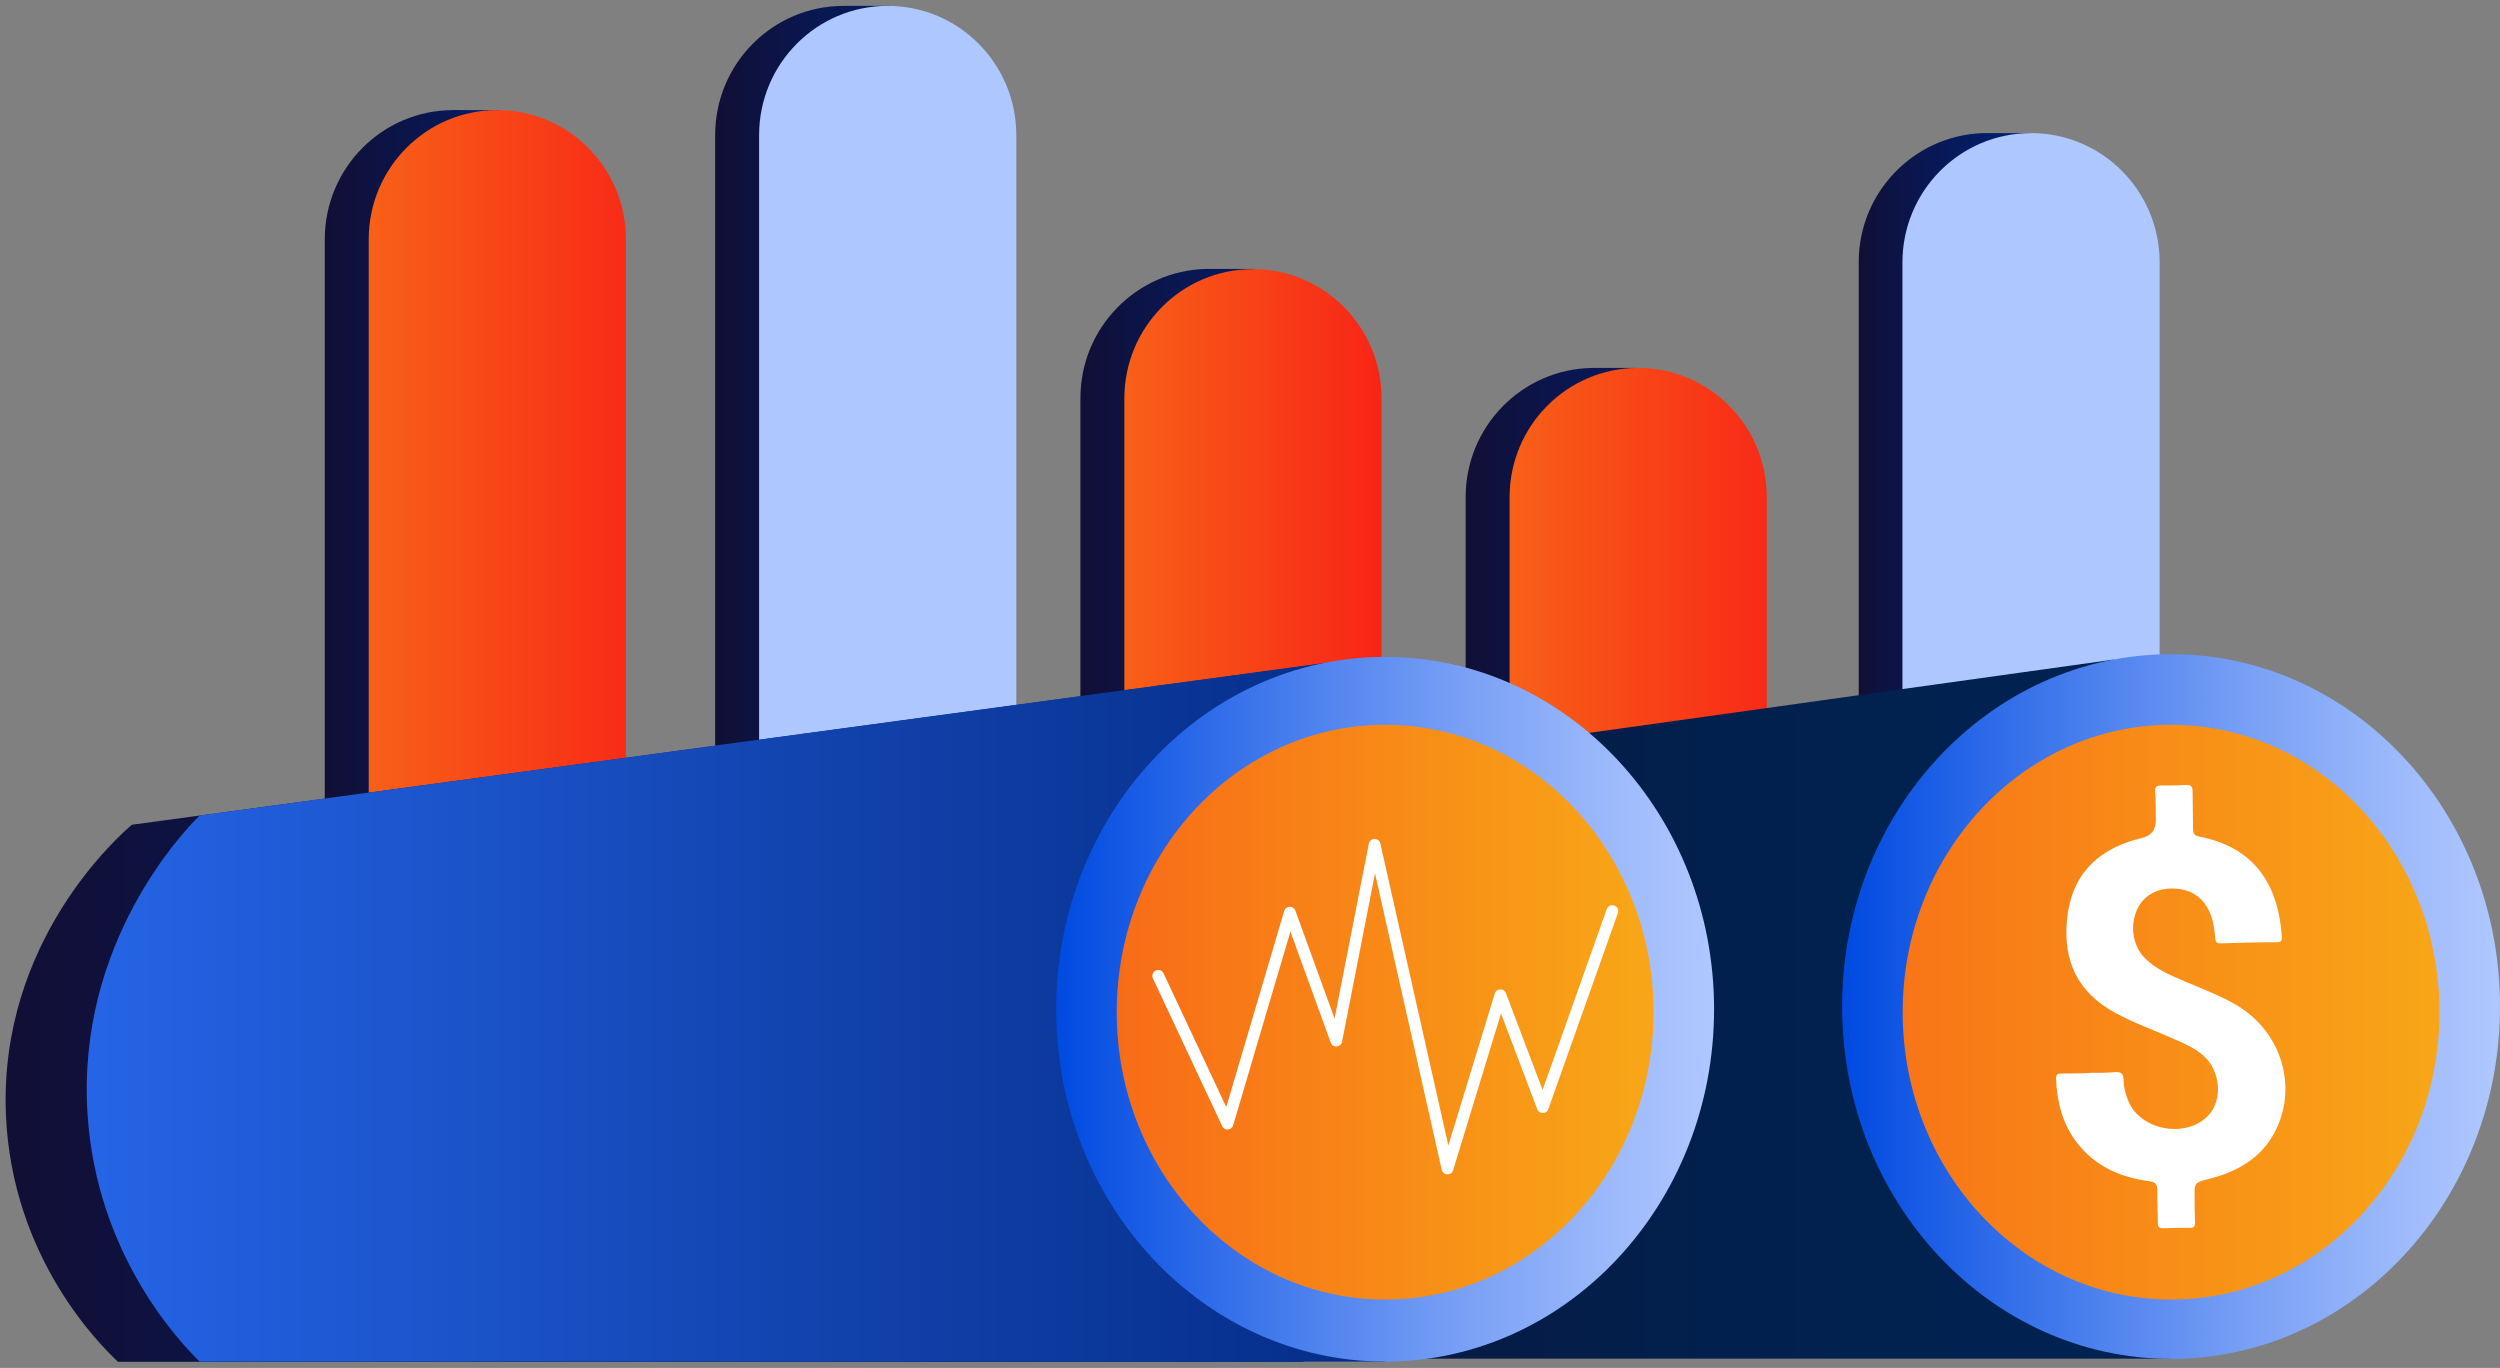 <svg width="212" height="116" viewBox="0 0 212 116" fill="none" xmlns="http://www.w3.org/2000/svg">
<rect x="0" y="0" width="212" height="116" fill="#808080" stroke="none"/>
<g id="Layer_2" clip-path="url(#clip0_516_5704)">
<path id="Vector" d="M38.454 9.337H38.435C32.418 9.337 27.54 14.244 27.54 20.298V82.733C27.54 88.786 32.418 93.693 38.435 93.693H38.454C44.472 93.693 49.35 88.786 49.35 82.733V20.298C49.35 14.244 44.472 9.337 38.454 9.337Z" fill="url(#paint0_linear_516_5704)"/>
<path id="Vector_2" d="M38.303 9.337H42.391V15.688C42.391 15.688 37.333 19.991 37.086 19.609C36.839 19.226 38.303 9.337 38.303 9.337Z" fill="url(#paint1_linear_516_5704)"/>
<path id="Vector_3" d="M106.393 23.53L106.336 22.803H102.591C102.591 22.803 102.553 22.803 102.533 22.803C102.514 22.803 102.495 22.803 102.476 22.803H102.305C96.392 22.937 91.619 27.777 91.619 33.764V91.685C91.619 97.749 96.506 102.646 102.514 102.646C108.523 102.646 113.41 97.73 113.41 91.685V33.764C113.41 29.078 110.482 25.099 106.374 23.53H106.393Z" fill="url(#paint2_linear_516_5704)"/>
<path id="Vector_4" d="M75.666 1.303L75.438 0.5H71.54C65.512 0.5 60.645 5.416 60.645 11.461V84.072C60.645 90.136 65.531 95.033 71.54 95.033C77.549 95.033 82.435 90.117 82.435 84.072V11.461C82.435 6.87 79.621 2.948 75.647 1.303H75.666Z" fill="url(#paint3_linear_516_5704)"/>
<path id="Vector_5" d="M138.718 31.794C138.775 31.507 138.832 31.201 138.832 31.201H135.219C135.219 31.201 135.219 31.201 135.2 31.201C135.2 31.201 135.181 31.201 135.162 31.201H135.01C129.078 31.297 124.286 36.155 124.286 42.162V69.152C124.286 75.216 129.173 80.112 135.181 80.112C141.209 80.112 146.077 75.197 146.077 69.152V42.162C146.077 37.341 142.996 33.267 138.699 31.794H138.718Z" fill="url(#paint4_linear_516_5704)"/>
<path id="Vector_6" d="M42.181 9.337H42.162C36.145 9.337 31.267 14.244 31.267 20.298V82.733C31.267 88.786 36.145 93.693 42.162 93.693H42.181C48.198 93.693 53.076 88.786 53.076 82.733V20.298C53.076 14.244 48.198 9.337 42.181 9.337Z" fill="url(#paint5_linear_516_5704)"/>
<path id="Vector_7" d="M172.641 12.111L172.222 11.289H168.648C168.648 11.289 168.553 11.289 168.514 11.289C168.457 11.289 168.419 11.289 168.362 11.289H168.096C162.278 11.518 157.619 16.319 157.619 22.23V87.668C157.619 93.732 162.506 98.629 168.514 98.629C174.523 98.629 179.41 93.713 179.41 87.668V22.249C179.41 17.658 176.615 13.737 172.641 12.111Z" fill="url(#paint6_linear_516_5704)"/>
<path id="Vector_8" d="M106.26 22.823H106.241C100.224 22.823 95.346 27.73 95.346 33.783V91.723C95.346 97.776 100.224 102.684 106.241 102.684H106.26C112.277 102.684 117.155 97.776 117.155 91.723V33.783C117.155 27.73 112.277 22.823 106.26 22.823Z" fill="url(#paint7_linear_516_5704)"/>
<path id="Vector_9" d="M138.928 31.201H138.909C132.892 31.201 128.014 36.108 128.014 42.162V69.152C128.014 75.205 132.892 80.113 138.909 80.113H138.928C144.945 80.113 149.823 75.205 149.823 69.152V42.162C149.823 36.108 144.945 31.201 138.928 31.201Z" fill="url(#paint8_linear_516_5704)"/>
<path id="Vector_10" d="M75.286 0.5H75.267C69.25 0.5 64.372 5.407 64.372 11.461V84.091C64.372 90.144 69.25 95.052 75.267 95.052H75.286C81.304 95.052 86.182 90.144 86.182 84.091V11.461C86.182 5.407 81.304 0.5 75.286 0.5Z" fill="#AFC7FF"/>
<path id="Vector_11" d="M172.242 11.288H172.222C166.205 11.288 161.327 16.195 161.327 22.249V87.706C161.327 93.76 166.205 98.667 172.222 98.667H172.242C178.259 98.667 183.137 93.76 183.137 87.706V22.249C183.137 16.195 178.259 11.288 172.242 11.288Z" fill="#AFC7FF"/>
<path id="Vector_12" d="M179.219 55.934C147.731 60.334 116.243 64.734 84.755 69.133C84.356 84.493 83.975 99.853 83.576 115.213H184.106L179.219 55.915V55.934Z" fill="url(#paint9_linear_516_5704)"/>
<path id="Vector_13" d="M184.106 115.232C199.512 115.232 212.001 101.855 212.001 85.354C212.001 68.852 199.512 55.475 184.106 55.475C168.701 55.475 156.212 68.852 156.212 85.354C156.212 101.855 168.701 115.232 184.106 115.232Z" fill="url(#paint10_linear_516_5704)"/>
<path id="Vector_14" d="M112.63 56.202C78.822 60.774 44.995 65.365 11.187 69.936C10.104 70.855 -0.088 79.807 0.501 94.497C0.996 106.759 8.62 114.18 10.008 115.481H110.538C111.223 95.722 111.926 75.943 112.611 56.183L112.63 56.202Z" fill="url(#paint11_linear_516_5704)"/>
<path id="Vector_15" d="M112.574 56.183C80.686 60.506 48.818 64.829 16.93 69.152C15.676 70.395 6.473 79.883 7.423 94.478C8.203 106.491 15.295 113.855 16.93 115.462H117.46L112.574 56.164V56.183Z" fill="url(#paint12_linear_516_5704)"/>
<path id="Vector_16" d="M117.46 115.462C132.865 115.462 145.354 102.085 145.354 85.583C145.354 69.082 132.865 55.705 117.46 55.705C102.054 55.705 89.565 69.082 89.565 85.583C89.565 102.085 102.054 115.462 117.46 115.462Z" fill="url(#paint13_linear_516_5704)"/>
<path id="Vector_17" d="M117.46 110.202C130.03 110.202 140.22 99.291 140.22 85.832C140.22 72.373 130.03 61.462 117.46 61.462C104.889 61.462 94.699 72.373 94.699 85.832C94.699 99.291 104.889 110.202 117.46 110.202Z" fill="url(#paint14_linear_516_5704)"/>
<path id="Vector_18" d="M184.106 110.202C196.676 110.202 206.867 99.291 206.867 85.832C206.867 72.373 196.676 61.462 184.106 61.462C171.536 61.462 161.346 72.373 161.346 85.832C161.346 99.291 171.536 110.202 184.106 110.202Z" fill="url(#paint15_linear_516_5704)"/>
<path id="Vector_19" d="M177.185 90.977C177.907 90.977 178.63 90.977 179.333 90.92C179.904 90.862 180.075 91.073 180.075 91.609C180.094 92.221 180.246 92.814 180.493 93.387C181.539 95.893 185.437 96.563 187.281 94.573C188.536 93.215 188.289 90.71 186.768 89.447C186.065 88.854 185.228 88.491 184.391 88.127C182.718 87.381 180.988 86.769 179.371 85.889C176.139 84.129 174.941 81.451 175.283 77.97C175.626 74.355 177.698 72.117 181.235 71.16C181.368 71.122 181.52 71.084 181.672 71.046C182.445 70.854 182.826 70.35 182.813 69.534C182.813 68.731 182.813 67.927 182.756 67.124C182.737 66.722 182.87 66.608 183.25 66.608C183.954 66.608 184.638 66.608 185.342 66.569C185.779 66.531 185.931 66.665 185.931 67.124C185.931 68.157 185.969 69.209 185.969 70.242C185.969 70.663 186.065 70.854 186.521 70.95C191.255 71.868 193.214 75.101 193.499 79.443C193.518 79.768 193.442 79.902 193.1 79.902C191.503 79.902 189.886 79.94 188.289 79.998C187.928 79.998 187.89 79.844 187.852 79.558C187.795 78.907 187.719 78.257 187.491 77.626C186.958 76.191 185.893 75.407 184.372 75.349C182.908 75.292 181.748 75.962 181.216 77.147C180.607 78.544 180.855 80.151 181.824 81.183C182.794 82.197 184.049 82.695 185.285 83.23C186.768 83.862 188.308 84.435 189.696 85.258C193.518 87.534 194.925 92.297 192.834 96.123C191.636 98.303 189.639 99.375 187.338 99.968C186.084 100.293 186.084 100.274 186.103 101.594C186.103 102.282 186.103 102.952 186.141 103.621C186.141 103.965 186.084 104.138 185.703 104.118C184.943 104.118 184.182 104.118 183.421 104.157C183.079 104.157 182.984 104.023 182.984 103.717C182.984 102.799 182.927 101.9 182.946 100.981C182.946 100.427 182.794 100.235 182.224 100.159C179.79 99.834 177.641 98.896 176.101 96.869C174.884 95.281 174.428 93.426 174.352 91.456C174.352 91.092 174.504 91.035 174.808 91.035C175.588 91.035 176.367 91.016 177.147 90.996L177.185 90.977Z" fill="white"/>
<path id="Vector_20" d="M98.218 82.753L104.093 95.282L109.379 77.397L113.315 88.242L116.567 71.639L122.747 99.088L127.234 84.398L130.828 93.885C132.786 88.338 134.764 82.791 136.722 77.263" stroke="white" stroke-linecap="round" stroke-linejoin="round"/>
</g>
<defs>
<linearGradient id="paint0_linear_516_5704" x1="27.54" y1="51.515" x2="67.452" y2="51.515" gradientUnits="userSpaceOnUse">
<stop stop-color="#110F36"/>
<stop offset="0.25" stop-color="#091752"/>
<stop offset="0.5" stop-color="#041D66"/>
<stop offset="0.75" stop-color="#012172"/>
<stop offset="0.99" stop-color="#002377"/>
</linearGradient>
<linearGradient id="paint1_linear_516_5704" x1="37.067" y1="14.502" x2="42.391" y2="14.502" gradientUnits="userSpaceOnUse">
<stop stop-color="#110F36"/>
<stop offset="0.25" stop-color="#091752"/>
<stop offset="0.5" stop-color="#041D66"/>
<stop offset="0.75" stop-color="#012172"/>
<stop offset="0.99" stop-color="#002377"/>
</linearGradient>
<linearGradient id="paint2_linear_516_5704" x1="91.619" y1="62.744" x2="126.72" y2="62.744" gradientUnits="userSpaceOnUse">
<stop stop-color="#110F36"/>
<stop offset="0.25" stop-color="#091752"/>
<stop offset="0.5" stop-color="#041D66"/>
<stop offset="0.75" stop-color="#012172"/>
<stop offset="0.99" stop-color="#002377"/>
</linearGradient>
<linearGradient id="paint3_linear_516_5704" x1="60.663" y1="47.766" x2="95.764" y2="47.766" gradientUnits="userSpaceOnUse">
<stop stop-color="#110F36"/>
<stop offset="0.25" stop-color="#091752"/>
<stop offset="0.5" stop-color="#041D66"/>
<stop offset="0.75" stop-color="#012172"/>
<stop offset="0.99" stop-color="#002377"/>
</linearGradient>
<linearGradient id="paint4_linear_516_5704" x1="124.305" y1="55.666" x2="163.38" y2="55.666" gradientUnits="userSpaceOnUse">
<stop stop-color="#110F36"/>
<stop offset="0.25" stop-color="#091752"/>
<stop offset="0.5" stop-color="#041D66"/>
<stop offset="0.75" stop-color="#012172"/>
<stop offset="0.99" stop-color="#002377"/>
</linearGradient>
<linearGradient id="paint5_linear_516_5704" x1="31.267" y1="51.515" x2="71.159" y2="51.515" gradientUnits="userSpaceOnUse">
<stop stop-color="#F86017"/>
<stop offset="1" stop-color="#F80017"/>
</linearGradient>
<linearGradient id="paint6_linear_516_5704" x1="157.619" y1="54.959" x2="179.41" y2="54.959" gradientUnits="userSpaceOnUse">
<stop stop-color="#110F36"/>
<stop offset="0.25" stop-color="#091752"/>
<stop offset="0.5" stop-color="#041D66"/>
<stop offset="0.75" stop-color="#012172"/>
<stop offset="0.99" stop-color="#002377"/>
</linearGradient>
<linearGradient id="paint7_linear_516_5704" x1="95.346" y1="62.744" x2="130.447" y2="62.744" gradientUnits="userSpaceOnUse">
<stop stop-color="#F86017"/>
<stop offset="1" stop-color="#F80017"/>
</linearGradient>
<linearGradient id="paint8_linear_516_5704" x1="128.014" y1="55.666" x2="167.108" y2="55.666" gradientUnits="userSpaceOnUse">
<stop stop-color="#F86017"/>
<stop offset="1" stop-color="#F80017"/>
</linearGradient>
<linearGradient id="paint9_linear_516_5704" x1="83.576" y1="85.584" x2="184.106" y2="85.584" gradientUnits="userSpaceOnUse">
<stop stop-color="#110F36"/>
<stop offset="0.24" stop-color="#091741"/>
<stop offset="0.62" stop-color="#02204D"/>
<stop offset="0.99" stop-color="#002352"/>
</linearGradient>
<linearGradient id="paint10_linear_516_5704" x1="156.212" y1="85.354" x2="212.001" y2="85.354" gradientUnits="userSpaceOnUse">
<stop stop-color="#004AE1"/>
<stop offset="0.29" stop-color="#3A74EB"/>
<stop offset="0.62" stop-color="#79A0F5"/>
<stop offset="0.87" stop-color="#A0BCFC"/>
<stop offset="0.99" stop-color="#AFC7FF"/>
</linearGradient>
<linearGradient id="paint11_linear_516_5704" x1="1.186" y1="85.851" x2="143.662" y2="85.851" gradientUnits="userSpaceOnUse">
<stop stop-color="#110F36"/>
<stop offset="0.25" stop-color="#091752"/>
<stop offset="0.5" stop-color="#041D66"/>
<stop offset="0.75" stop-color="#012172"/>
<stop offset="0.99" stop-color="#002377"/>
</linearGradient>
<linearGradient id="paint12_linear_516_5704" x1="8.032" y1="85.832" x2="147.941" y2="85.832" gradientUnits="userSpaceOnUse">
<stop stop-color="#2564E6"/>
<stop offset="0.45" stop-color="#1142AC"/>
<stop offset="0.81" stop-color="#042B85"/>
<stop offset="0.99" stop-color="#002377"/>
</linearGradient>
<linearGradient id="paint13_linear_516_5704" x1="89.565" y1="85.583" x2="145.354" y2="85.583" gradientUnits="userSpaceOnUse">
<stop stop-color="#004AE1"/>
<stop offset="0.29" stop-color="#3A74EB"/>
<stop offset="0.62" stop-color="#79A0F5"/>
<stop offset="0.87" stop-color="#A0BCFC"/>
<stop offset="0.99" stop-color="#AFC7FF"/>
</linearGradient>
<linearGradient id="paint14_linear_516_5704" x1="85.762" y1="85.832" x2="139.117" y2="85.832" gradientUnits="userSpaceOnUse">
<stop stop-color="#F86017"/>
<stop offset="1" stop-color="#F8A617"/>
</linearGradient>
<linearGradient id="paint15_linear_516_5704" x1="142.008" y1="0.5" x2="206.619" y2="0.5" gradientUnits="userSpaceOnUse">
<stop stop-color="#F86017"/>
<stop offset="1" stop-color="#F8A617"/>
</linearGradient>
<clipPath id="clip0_516_5704">
<rect width="211.518" height="115" fill="white" transform="translate(0.482 0.5)"/>
</clipPath>
</defs>
</svg>
